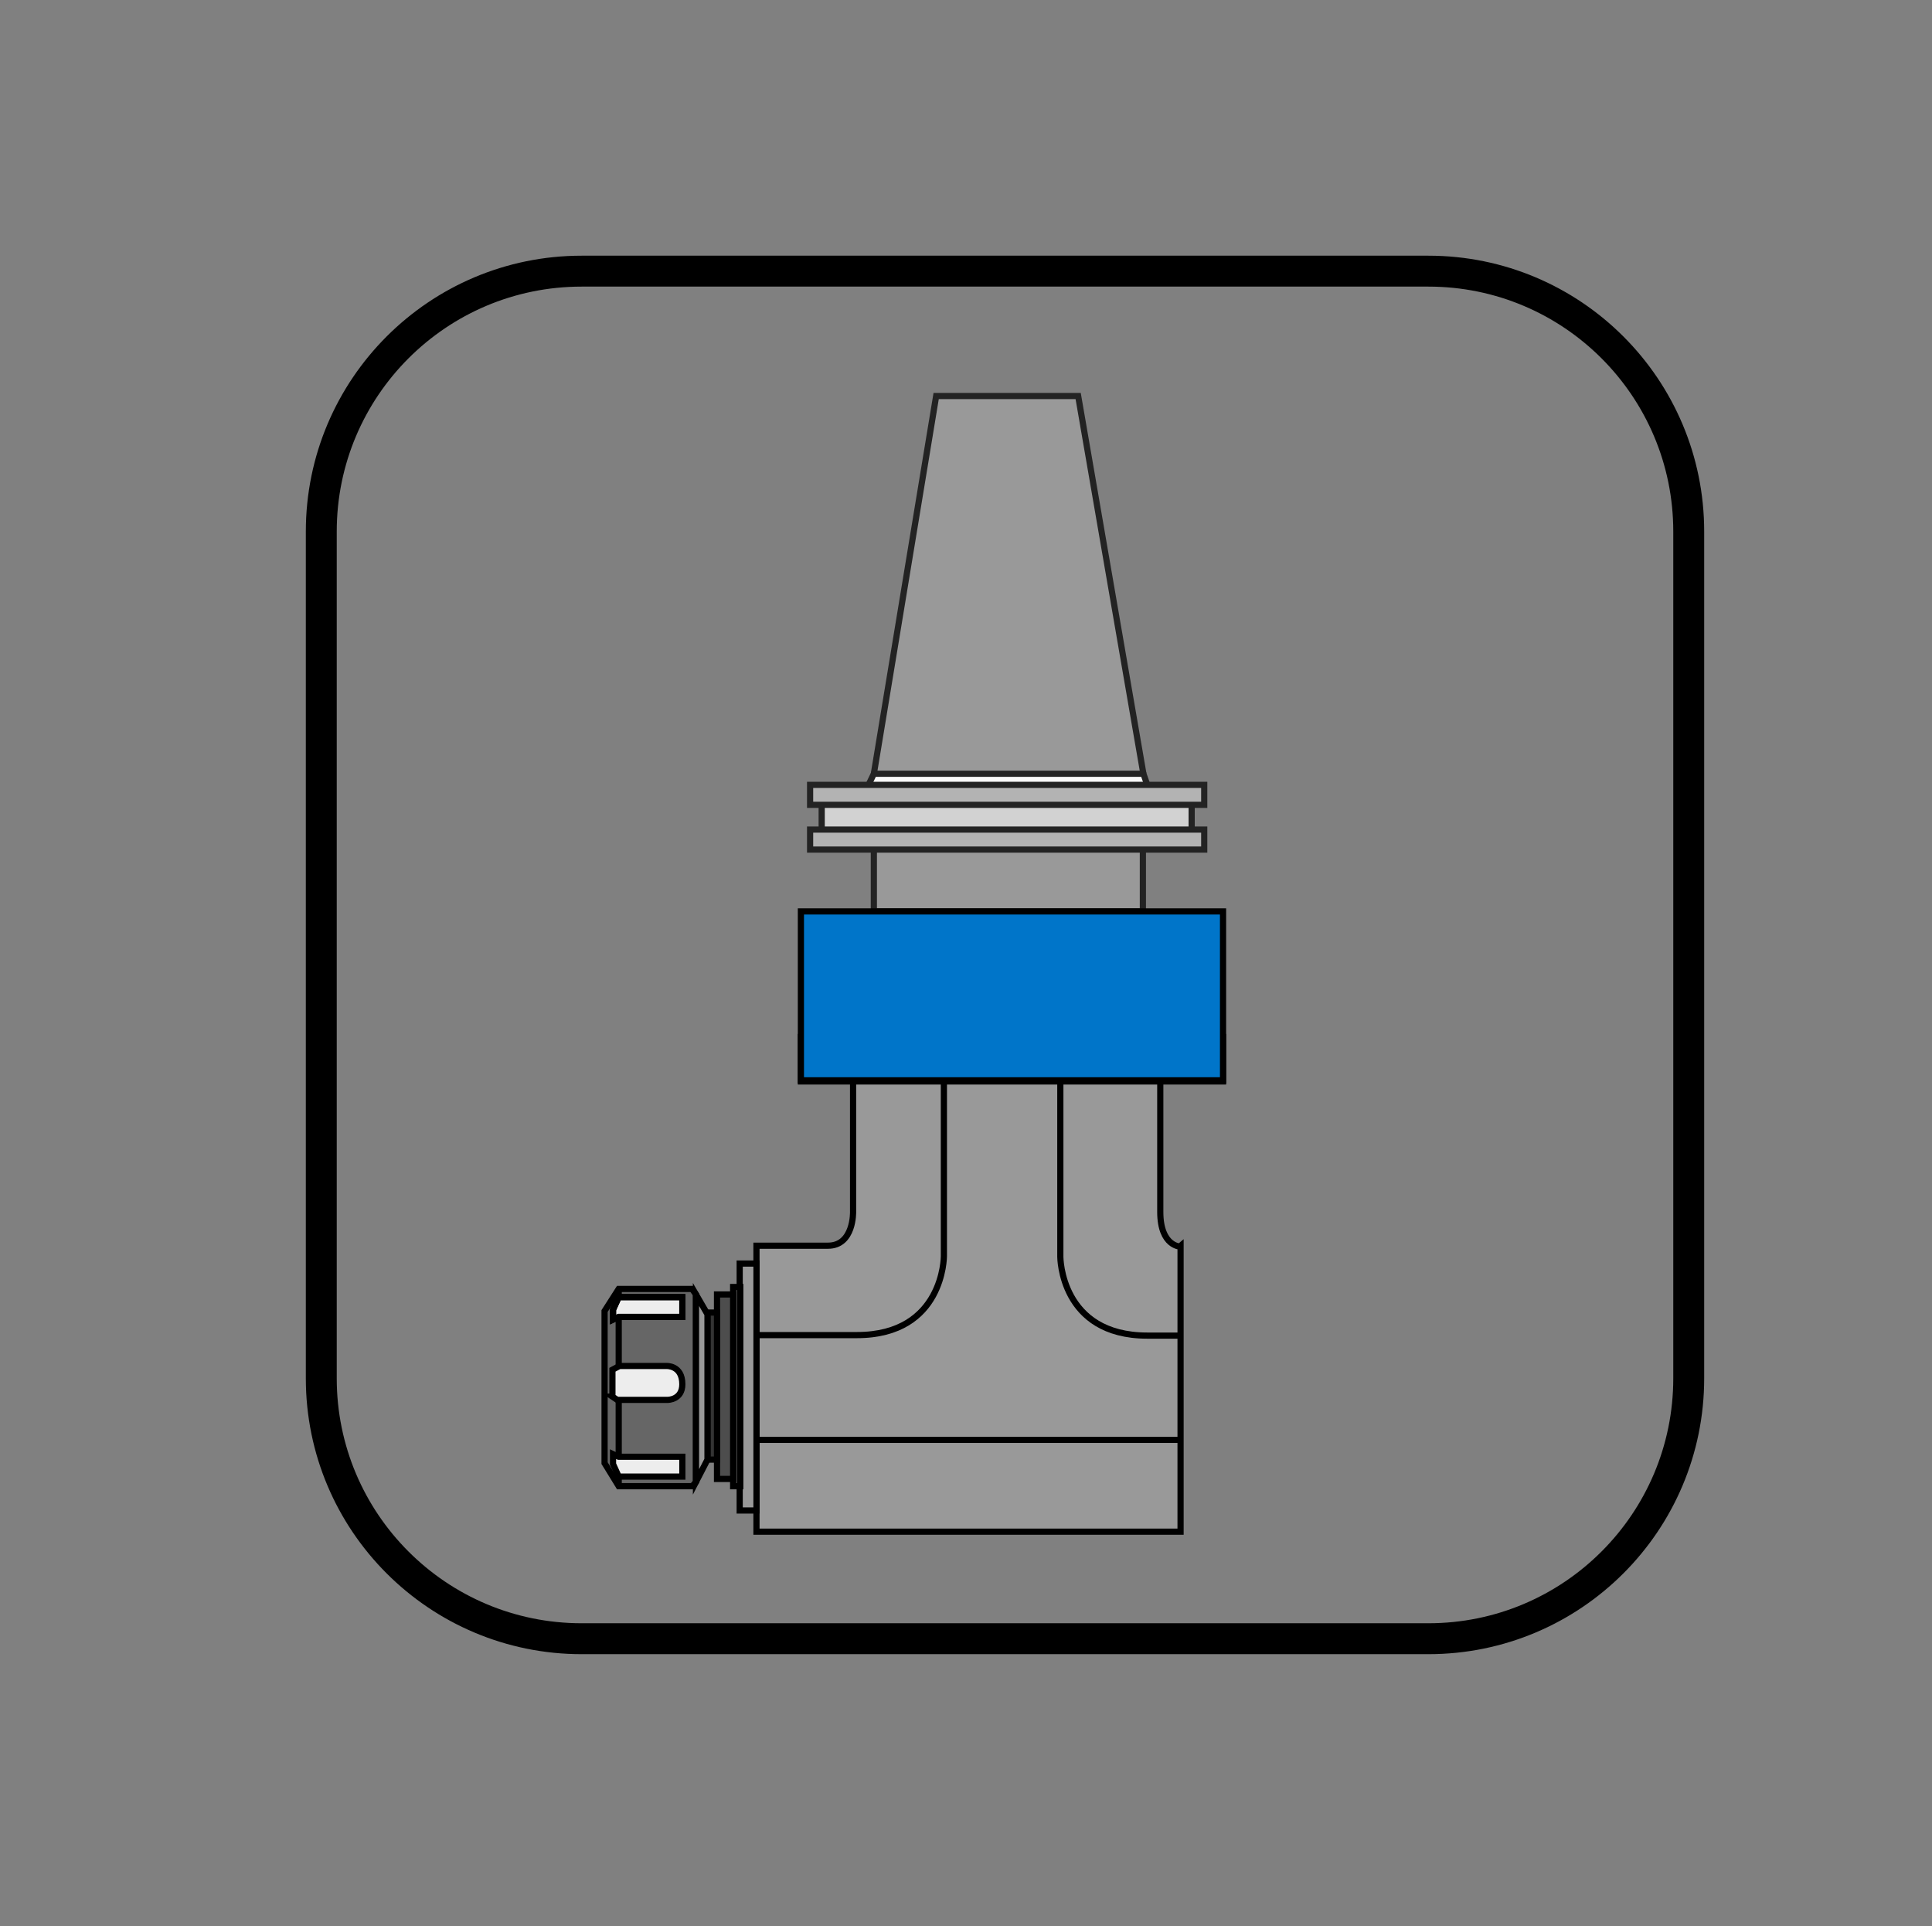 <?xml version="1.0" encoding="utf-8"?>
<!-- Generator: Adobe Illustrator 16.0.0, SVG Export Plug-In . SVG Version: 6.00 Build 0)  -->
<!DOCTYPE svg PUBLIC "-//W3C//DTD SVG 1.1//EN" "http://www.w3.org/Graphics/SVG/1.1/DTD/svg11.dtd">
<svg version="1.1" xmlns="http://www.w3.org/2000/svg" xmlns:xlink="http://www.w3.org/1999/xlink" x="0px" y="0px" width="312.5px"
	 height="311.538px" viewBox="0 0 312.5 311.538" enable-background="new 0 0 312.5 311.538" xml:space="preserve">
<rect x="0" y="0" width="312.5" height="311.538" fill="#808080" stroke="none"/>
<g id="rounded_x5F_square">
	<path fill="none" stroke="#000000" stroke-width="5" stroke-miterlimit="10" d="M273.151,222.922
		c0,23.26-18.854,42.114-42.114,42.114H94.083c-23.259,0-42.115-18.854-42.115-42.114V85.969c0-23.259,18.855-42.115,42.115-42.115
		h136.954c23.26,0,42.114,18.855,42.114,42.115V222.922z"/>
</g>
<g id="Layer_8">
	<rect x="132.908" y="130.169" fill="#D2D2D2" width="59.843" height="4.003"/>
	<rect x="129.545" y="167.721" fill="#D2D2D2" width="68.281" height="7.187"/>
	<rect x="129.545" y="167.721" fill="none" stroke="#000000" stroke-miterlimit="10" width="68.281" height="7.187"/>
	<g>
		<path fill="#999999" d="M187.674,196v-21.093h-49.689V196c0,0,0.155,5.472-4.062,5.472h-11.564v46.249h68.596v-46.097
			C190.954,201.625,187.674,201.625,187.674,196"/>
		<path fill="none" stroke="#000000" stroke-miterlimit="10" d="M187.674,196v-21.093h-49.689V196c0,0,0.155,5.472-4.062,5.472
			h-11.564v46.249h68.596v-46.097C190.954,201.625,187.674,201.625,187.674,196z"/>
		<polyline fill="#999999" points="184.86,137.408 184.86,147.41 141.345,147.41 141.345,137.408 		"/>
		<polyline fill="none" stroke="#232323" stroke-miterlimit="10" points="184.86,137.408 184.86,147.41 141.345,147.41 
			141.345,137.408 		"/>
		<rect x="129.545" y="147.408" fill="#0075C9" width="68.281" height="27.316"/>
		<rect x="129.545" y="147.408" fill="none" stroke="#000000" stroke-miterlimit="10" width="68.281" height="27.316"/>
		<polyline fill="#999999" stroke="#232323" stroke-miterlimit="10" points="141.345,125.141 151.423,64.047 174.393,64.047 
			184.944,125.141 		"/>
		<line fill="none" stroke="#000000" stroke-miterlimit="10" x1="122.358" y1="232.878" x2="190.954" y2="232.878"/>
		<path fill="none" stroke="#000000" stroke-miterlimit="10" d="M152.674,174.908v28.285c0,0,0,12.737-14.062,12.737h-16.254"/>
		<path fill="none" stroke="#000000" stroke-miterlimit="10" d="M171.508,174.908v28.367c0,0,0,12.738,14.063,12.738h5.38"/>
		<rect x="131.033" y="134.172" fill="#B3B3B3" width="63.751" height="3.235"/>
		<rect x="131.033" y="134.172" fill="none" stroke="#232323" stroke-miterlimit="10" width="63.751" height="3.235"/>
		<polyline fill="#F9F9F9" points="140.484,126.94 141.345,125.141 184.946,125.141 185.572,126.94 		"/>
		<polyline fill="none" stroke="#232323" stroke-miterlimit="10" points="140.484,126.94 141.345,125.141 184.946,125.141 
			185.572,126.94 		"/>
		<rect x="131.033" y="126.94" fill="#B3B3B3" width="63.751" height="3.229"/>
		<rect x="131.033" y="126.94" fill="none" stroke="#232323" stroke-miterlimit="10" width="63.751" height="3.229"/>
		<line fill="#F9F9F9" x1="132.908" y1="130.171" x2="132.908" y2="134.174"/>
		<line fill="none" stroke="#232323" stroke-miterlimit="10" x1="132.908" y1="130.171" x2="132.908" y2="134.174"/>
		<line fill="#F9F9F9" x1="192.75" y1="130.171" x2="192.75" y2="133.849"/>
		<line fill="none" stroke="#232323" stroke-miterlimit="10" x1="192.75" y1="130.171" x2="192.75" y2="133.849"/>
	</g>
	<rect x="119.645" y="204.36" fill="#999999" width="2.715" height="39.94"/>
	<rect x="119.645" y="204.36" fill="none" stroke="#000000" stroke-miterlimit="10" width="2.715" height="39.94"/>
	<rect x="118.584" y="208.151" fill="#4D4D4D" width="1.156" height="32.212"/>
	<rect x="118.584" y="208.151" fill="none" stroke="#000000" stroke-miterlimit="10" width="1.156" height="32.214"/>
	<rect x="115.976" y="209.358" fill="#4D4D4D" width="2.608" height="29.837"/>
	<rect x="115.976" y="209.358" fill="none" stroke="#000000" stroke-miterlimit="10" width="2.608" height="29.837"/>
	<rect x="114.433" y="212.285" fill="#333333" width="1.54" height="23.785"/>
	<rect x="114.433" y="212.285" fill="none" stroke="#000000" stroke-miterlimit="10" width="1.543" height="23.785"/>
	<polygon fill="#666666" stroke="#000000" stroke-width="0.75" stroke-linejoin="bevel" stroke-miterlimit="10" points="
		97.79,212.034 97.79,236.641 100.076,240.363 111.989,240.363 112.575,239.671 112.575,209.358 111.934,208.463 100.076,208.463 	
		"/>
	<polygon fill="none" stroke="#000000" stroke-miterlimit="10" points="97.79,212.034 97.79,236.641 100.076,240.363 
		111.989,240.363 112.575,239.671 112.575,209.358 111.934,208.463 100.076,208.463 	"/>
	<path fill="#EDEDED" d="M100.076,240.363v-31.899V240.363z"/>
	<line fill="none" stroke="#000000" stroke-miterlimit="10" x1="100.076" y1="208.463" x2="100.076" y2="240.365"/>
	<polygon fill="#999999" stroke="#000000" stroke-width="0.75" stroke-miterlimit="10" points="112.575,209.358 114.435,212.566 
		114.435,236.068 112.575,239.671 	"/>
	<polygon fill="none" stroke="#000000" stroke-miterlimit="10" points="112.575,209.358 114.435,212.566 114.435,236.068 
		112.575,239.671 	"/>
	<polygon fill="#EDEDED" points="99.157,236.786 100.076,238.813 110.368,238.813 110.368,235.612 100.076,235.612 99.157,235.185 	
		"/>
	<polygon fill="none" stroke="#000000" stroke-miterlimit="10" points="99.157,236.786 100.076,238.813 110.368,238.813 
		110.368,235.612 100.076,235.612 99.157,235.185 	"/>
	<polygon fill="#EDEDED" stroke="#000000" stroke-miterlimit="10" points="99.157,211.822 100.076,209.792 110.368,209.792 
		110.368,212.992 100.076,212.992 99.157,213.424 	"/>
	<polygon fill="none" stroke="#000000" stroke-miterlimit="10" points="99.157,211.822 100.076,209.792 110.368,209.792 
		110.368,212.992 100.076,212.992 99.157,213.424 	"/>
	<g>
		<path fill="#EDEDED" d="M99.058,225.884l0.783,0.522h8.176c0,0,2.349,0,2.349-2.524c0-3.123-2.609-2.957-2.609-2.957h-7.549
			l-1.149,0.608V225.884z"/>
		<path fill="none" stroke="#000000" stroke-miterlimit="10" d="M99.058,225.884l0.783,0.522h8.176c0,0,2.349,0,2.349-2.524
			c0-3.123-2.609-2.957-2.609-2.957h-7.549l-1.149,0.608V225.884z"/>
	</g>
</g>
<g id="Layer_3">
	<rect x="0.692" y="-0.616" fill="none" width="311.811" height="311.811"/>
</g>
</svg>
